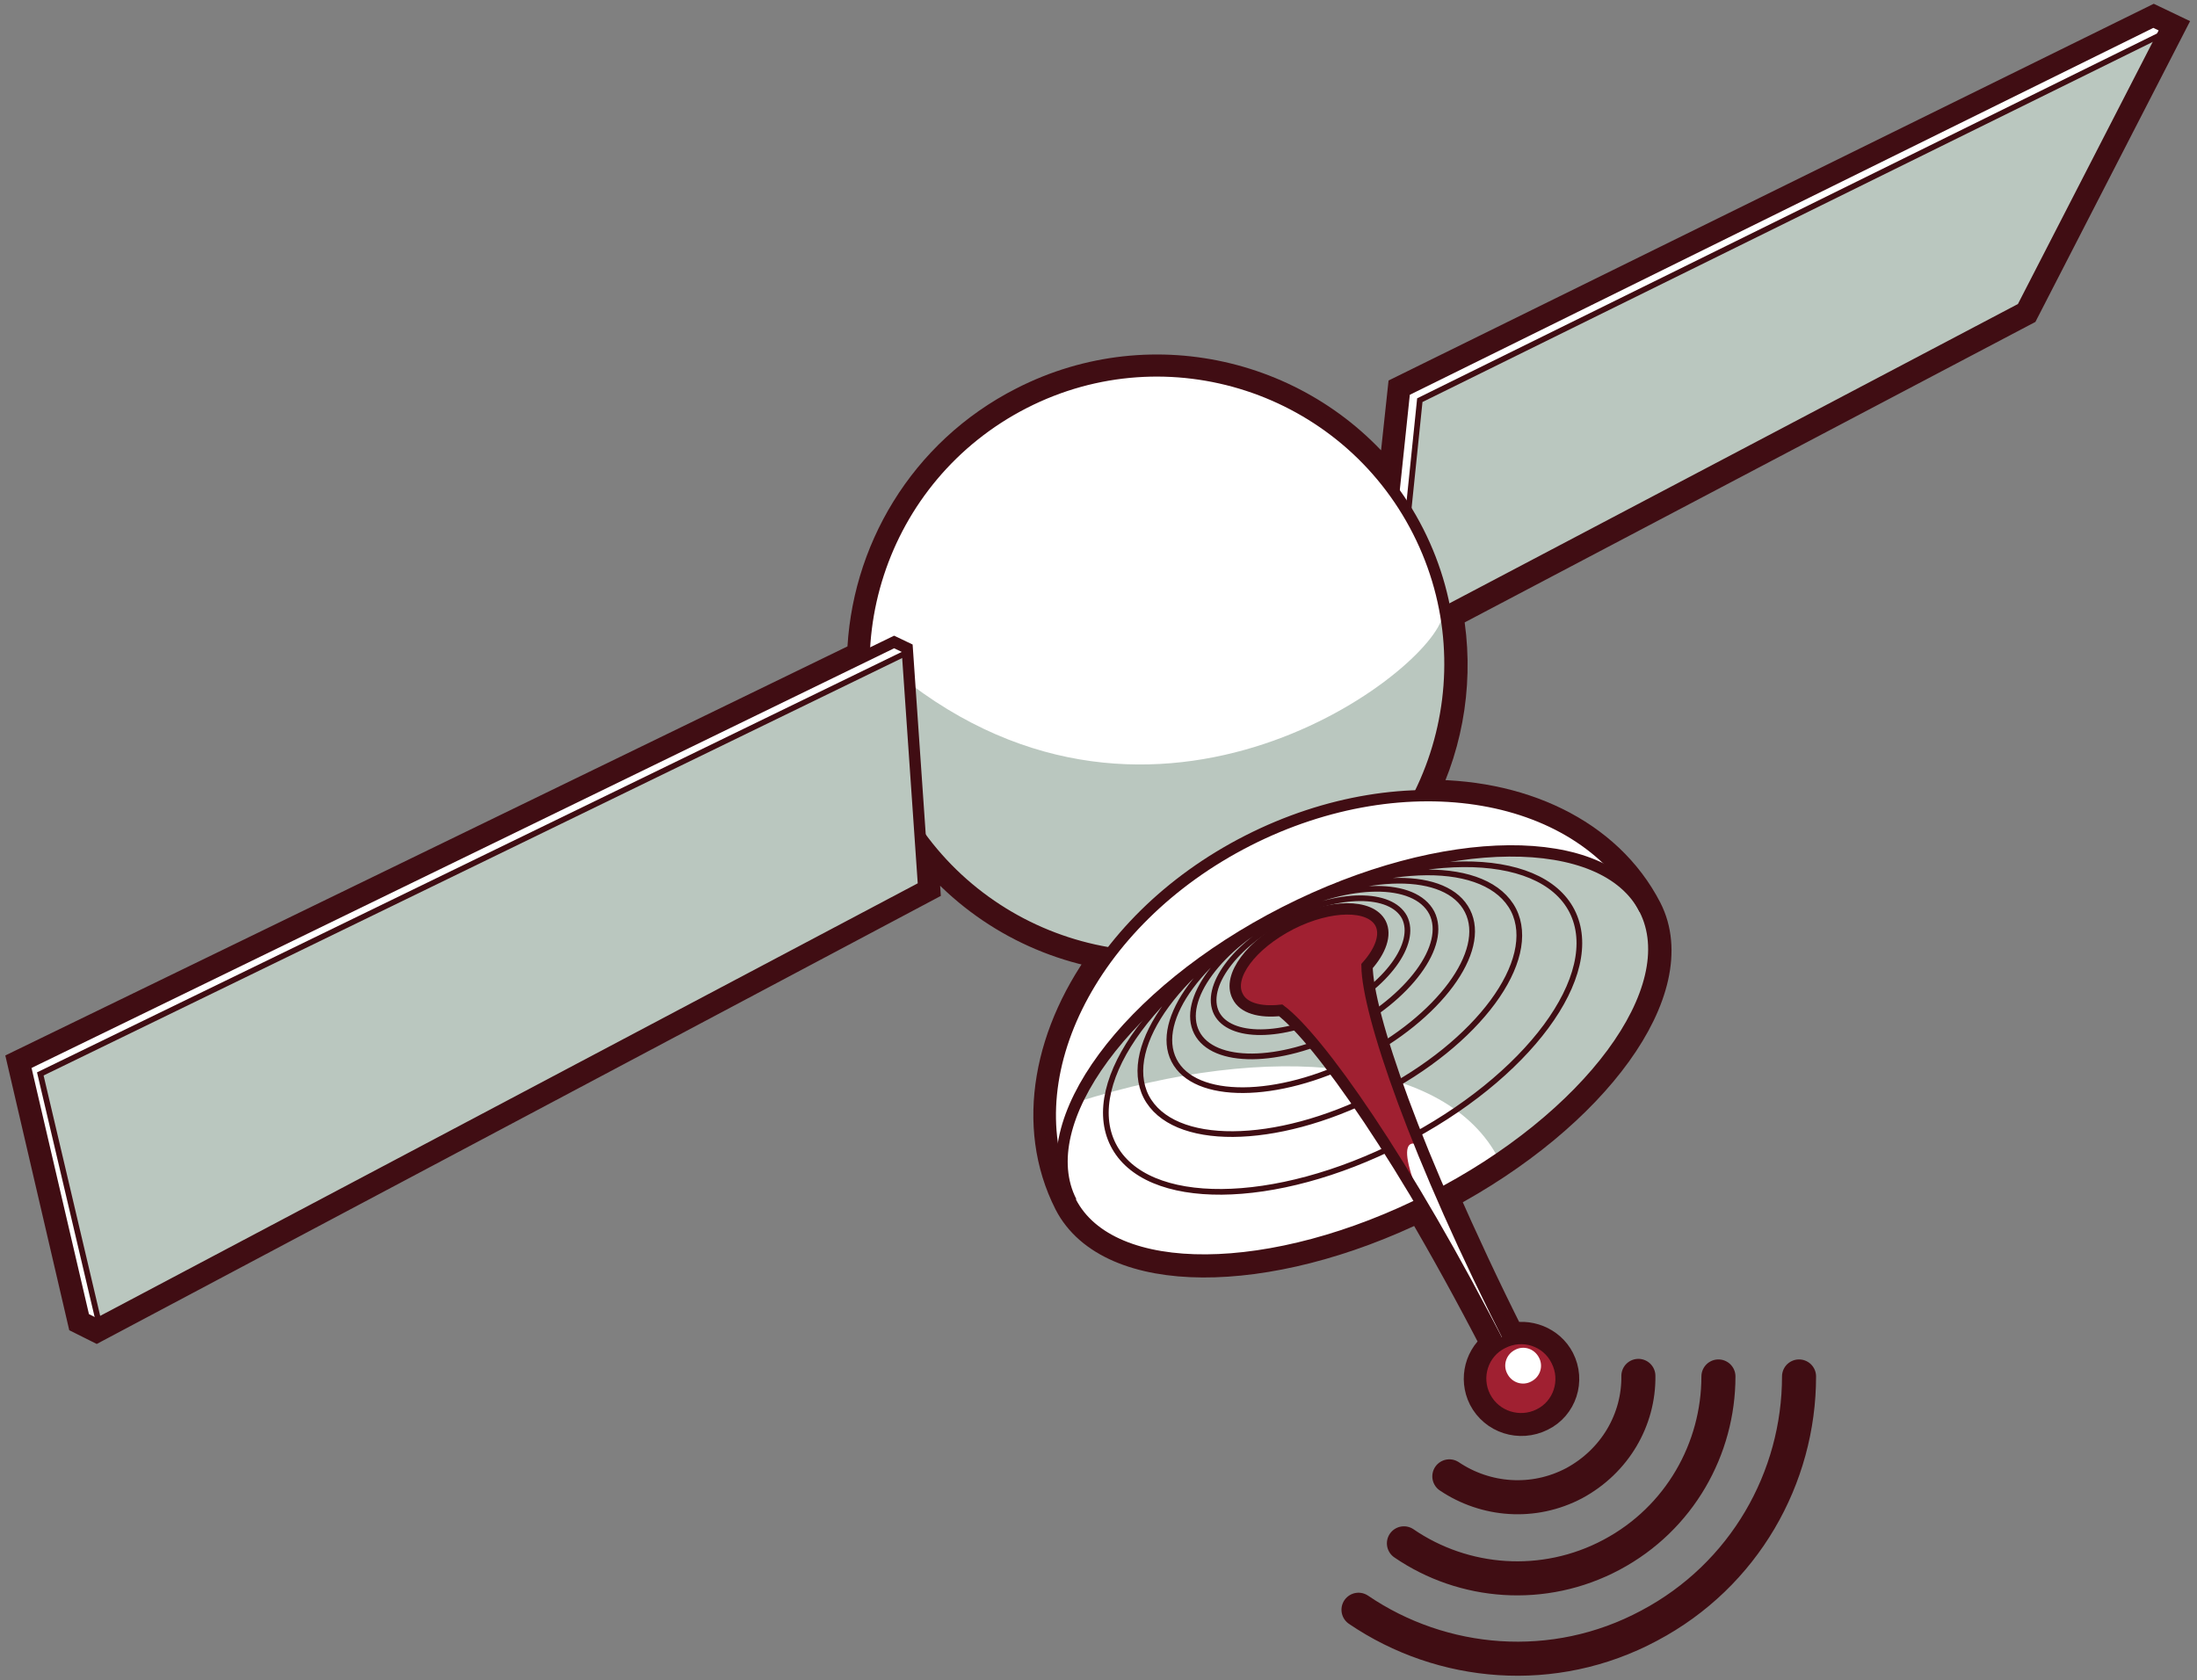 <svg xmlns="http://www.w3.org/2000/svg" xmlns:xlink="http://www.w3.org/1999/xlink" preserveAspectRatio="xMidYMid" width="387" height="296" viewBox="0 0 387 296">
<rect x="0" y="0" width="387" height="296" fill="#808080" stroke="none"/>
<g>
	<path fill="#FFFFFF" stroke="#400D13" stroke-width="6" stroke-miterlimit="3.864" d="M261.6,246.1c-1.6-3.2-0.6-7.1,2.4-9.1
		c-4.8-9.3-9.4-17.6-13.7-24.9c-27.3,13.4-54.7,13.3-61.7-0.4c-6.8-13.4-3.6-29.9,7-43.8c-13.2-2.1-25.4-9.3-33.6-20.6l0.6,8.8
		L17,233.4l-2.2-1.1L4.4,187.6l147.8-71.8c0.5-18.3,10.7-35.8,28.2-44.7c22.9-11.7,50.5-4.6,65.1,15.6l1.9-17.7l132-65l2.3,1.1
		l-25.4,49.4l-101.6,53.5c2,11.1,0.3,22.5-4.7,32.4c17.5-0.5,32.9,6.6,39.8,20c7,13.7-9.1,35.9-36,50.1c3.4,7.7,7.4,16.4,12.1,25.7
		c3.2-1,6.9,0.4,8.5,3.5c1.8,3.5,0.4,7.8-3.1,9.5C267.7,251,263.4,249.6,261.6,246.1L261.6,246.1z"/>
	<polygon fill="#FFFFFF" points="242.9,111.7 247.4,68.9 379.3,3.8 381.6,4.9 356.2,54.3 245.1,112.8 242.9,111.7 	"/>
	<g>
		<defs>
			<polygon id="SVGID_1_" points="242.9,111.7 247.4,68.9 379.3,3.8 381.6,4.9 356.2,54.3 245.1,112.8 242.9,111.7 			"/>
		</defs>
		<clipPath id="SVGID_2_">
			<use xlink:href="#SVGID_1_"  overflow="visible"/>
		</clipPath>
		<polygon clip-path="url(#SVGID_2_)" fill="#BAC7BF" stroke="#400D13" stroke-miterlimit="3.864" points="245.7,113.3 250.1,70.5 
			382.1,5.4 356.7,54.8 245.7,113.3 		"/>
	</g>
	<polygon fill="none" stroke="#400D13" stroke-width="2" stroke-miterlimit="3.864" points="242.9,111.7 247.4,68.9 379.3,3.8 
		381.6,4.9 356.2,54.3 245.1,112.8 242.9,111.7 	"/>
	<path fill="#FFFFFF" d="M157.8,140.4C144.9,115,155,84,180.4,71s56.5-2.8,69.4,22.6c12.9,25.4,2.8,56.5-22.5,69.4
		C201.9,175.9,170.8,165.8,157.8,140.4L157.8,140.4z"/>
	<g>
		<defs>
			<path id="SVGID_3_" d="M157.8,140.4C144.9,115,155,84,180.4,71s56.5-2.8,69.4,22.6c12.9,25.4,2.8,56.5-22.5,69.4
				C201.9,175.9,170.8,165.8,157.8,140.4L157.8,140.4z"/>
		</defs>
		<clipPath id="SVGID_4_">
			<use xlink:href="#SVGID_3_"  overflow="visible"/>
		</clipPath>
		<path clip-path="url(#SVGID_4_)" fill="#BAC7BF" d="M160.5,120.6c45.5,34.3,93.5-3.7,93.7-12.7c6.5,2.2,1.3,6.4,1.3,6.4l-0.2,7.5
			l-1.5,8.3l-2,6.1l-3.3,6.7l-43,27.5l-10.3-1.8L188,166l-5.9-2.3l-6.7-3.7l-6.4-5l-8.6-7.6l-5.5-7.6l2.6-17L160.5,120.6
			L160.5,120.6z"/>
	</g>
	<path fill="none" stroke="#400D13" stroke-width="2" stroke-miterlimit="3.864" d="M157.8,140.4C144.9,115,155,84,180.4,71
		s56.5-2.8,69.4,22.6c12.9,25.4,2.8,56.5-22.5,69.4C201.9,175.9,170.8,165.8,157.8,140.4L157.8,140.4z"/>
	<path fill="#FFFFFF" d="M289.7,160.2c7.1,13.9-9.8,36.8-37.7,51c-27.9,14.2-56.3,14.4-63.4,0.5c-10.7-20.9,3.3-49.4,31.2-63.6
		C247.7,133.9,279,139.3,289.7,160.2L289.7,160.2z"/>
	<g>
		<defs>
			<path id="SVGID_5_" d="M289.7,160.2c7.1,13.9-9.8,36.8-37.7,51c-27.9,14.2-56.3,14.4-63.4,0.5c-10.7-20.9,3.3-49.4,31.2-63.6
				C247.7,133.9,279,139.3,289.7,160.2L289.7,160.2z"/>
		</defs>
		<clipPath id="SVGID_6_">
			<use xlink:href="#SVGID_5_"  overflow="visible"/>
		</clipPath>
		<path clip-path="url(#SVGID_6_)" fill="#BAC7BF" d="M189.6,194.2c5.3-11.6,18.7-24.3,36.7-33.5c27.9-14.2,56.3-14.4,63.4-0.5
			c6,11.8-5.2,30.1-25.7,44C254.9,186.5,224.2,183.2,189.6,194.2L189.6,194.2z"/>
	</g>
	<path fill="none" stroke="#400D13" stroke-width="2" stroke-miterlimit="3.864" d="M289.7,160.2c7.1,13.9-9.8,36.8-37.7,51
		c-27.9,14.2-56.3,14.4-63.4,0.5c-10.7-20.9,3.3-49.4,31.2-63.6C247.7,133.9,279,139.3,289.7,160.2L289.7,160.2z"/>
	<path fill="none" stroke="#400D13" stroke-width="1" stroke-miterlimit="3.864" d="M196.1,201.7
		c-5.7-11.2,7.8-29.4,30.1-40.8c22.3-11.4,45-11.5,50.7-0.4c5.7,11.2-7.8,29.4-30.1,40.8C224.5,212.7,201.8,212.9,196.1,201.7
		L196.1,201.7z M201.9,193.2c-4.5-8.9,6.2-23.5,24.1-32.6c17.9-9.1,36-9.2,40.6-0.3c4.5,8.9-6.2,23.5-24.1,32.6
		C224.6,202,206.5,202.1,201.9,193.2L201.9,193.2z M206.8,186.8c-3.6-7.1,5-18.8,19.3-26.1c14.3-7.3,28.8-7.4,32.4-0.2
		c3.6,7.1-5,18.8-19.3,26.1C225,193.8,210.4,193.9,206.8,186.8L206.8,186.8z M210.8,181.9c-2.9-5.7,4-15.1,15.4-20.9
		c11.4-5.8,23-5.9,26-0.2c2.9,5.7-4,15.1-15.4,20.9C225.4,187.5,213.7,187.6,210.8,181.9L210.8,181.9z M214.3,178.5
		c-2.3-4.6,3.2-12.1,12.3-16.7c9.1-4.7,18.4-4.7,20.8-0.2c2.3,4.6-3.2,12.1-12.3,16.7C225.9,183,216.6,183,214.3,178.5L214.3,178.5z
		"/>
	<path fill="#FFFFFF" d="M218,175.5c-1.8-3.5,2.4-9.1,9.4-12.7c6.9-3.5,14-3.6,15.8-0.1c1,2,0,4.8-2.4,7.5
		c0.1,8.1,8.3,32.9,25.8,67.2l-1.8,0.9c-17.5-34.3-32.7-55.4-39.2-60.3C221.9,178.4,219,177.6,218,175.5L218,175.5z"/>
	<g>
		<defs>
			<path id="SVGID_7_" d="M218,175.5c-1.8-3.5,2.4-9.1,9.4-12.7c6.9-3.5,14-3.6,15.8-0.1c1,2,0,4.8-2.4,7.5
				c0.1,8.1,8.3,32.9,25.8,67.2l-1.8,0.9c-17.5-34.3-32.7-55.4-39.2-60.3C221.9,178.4,219,177.6,218,175.5L218,175.5z"/>
		</defs>
		<clipPath id="SVGID_8_">
			<use xlink:href="#SVGID_7_"  overflow="visible"/>
		</clipPath>
		<path clip-path="url(#SVGID_8_)" fill="#A02031" d="M252.9,217.2c-9.1-18.9-3.1-15.5-3.1-15.5l-6.8-51l-34.8,17.7L252.9,217.2
			L252.9,217.2z"/>
	</g>
	<path fill="none" stroke="#400D13" stroke-width="2" stroke-miterlimit="3.864" d="M218,175.5c-1.8-3.5,2.4-9.1,9.4-12.7
		c6.9-3.5,14-3.6,15.8-0.1c1,2,0,4.8-2.4,7.5c0.1,8.1,8.3,32.9,25.8,67.2l-1.8,0.9c-17.5-34.3-32.7-55.4-39.2-60.3
		C221.9,178.4,219,177.6,218,175.5L218,175.5z"/>
	<path fill="#A02031" d="M261.6,246.1c-1.8-3.5-0.4-7.8,3.1-9.5c3.5-1.8,7.8-0.4,9.5,3.1c1.8,3.5,0.4,7.8-3.1,9.5
		C267.7,250.9,263.4,249.6,261.6,246.1L261.6,246.1z"/>
	<g>
		<defs>
			<path id="SVGID_9_" d="M261.6,246.1c-1.8-3.5-0.4-7.8,3.1-9.5c3.5-1.8,7.8-0.4,9.5,3.1c1.8,3.5,0.4,7.8-3.1,9.5
				C267.7,250.9,263.4,249.6,261.6,246.1L261.6,246.1z"/>
		</defs>
		<clipPath id="SVGID_10_">
			<use xlink:href="#SVGID_9_"  overflow="visible"/>
		</clipPath>
		<path clip-path="url(#SVGID_10_)" fill="#FFFFFF" d="M265.5,242c-0.8-1.5-0.2-3.4,1.4-4.2c1.5-0.8,3.4-0.2,4.2,1.4
			c0.8,1.5,0.2,3.4-1.4,4.2C268.2,244.2,266.3,243.6,265.5,242L265.5,242z"/>
	</g>
	<path fill="none" stroke="#400D13" stroke-width="2" stroke-miterlimit="3.864" d="M261.6,246.1c-1.8-3.5-0.4-7.8,3.1-9.5
		c3.5-1.8,7.8-0.4,9.5,3.1c1.8,3.5,0.4,7.8-3.1,9.5C267.7,250.9,263.4,249.6,261.6,246.1L261.6,246.1z M188.7,211.7
		c-7.1-13.9,9.7-36.8,37.6-51c27.9-14.2,56.3-14.4,63.4-0.5"/>
	<polygon fill="#FFFFFF" points="159.8,114.2 162.7,156.2 17,233.3 14.8,232.2 4.4,187.6 157.5,113.1 159.8,114.2 	"/>
	<g>
		<defs>
			<polygon id="SVGID_11_" points="159.8,114.2 162.7,156.2 17,233.3 14.8,232.2 4.4,187.6 157.5,113.1 159.8,114.2 			"/>
		</defs>
		<clipPath id="SVGID_12_">
			<use xlink:href="#SVGID_11_"  overflow="visible"/>
		</clipPath>
		<polygon clip-path="url(#SVGID_12_)" fill="#BAC7BF" stroke="#400D13" stroke-miterlimit="3.864" points="17.6,233.8 7.1,189.2 
			160.3,114.7 163.2,156.7 17.6,233.8 		"/>
	</g>
	<polygon fill="none" stroke="#400D13" stroke-width="2" stroke-miterlimit="3.864" points="159.8,114.2 162.7,156.2 17,233.3 
		14.8,232.2 4.4,187.6 157.5,113.1 159.8,114.2 	"/>
	<path fill="none" stroke="#400D13" stroke-width="6" stroke-linecap="round" stroke-miterlimit="3.864" d="M316.9,242.5
		c0,17.8-9.6,35-26.4,43.9c-16.8,9-36.5,7.2-51.2-2.8 M302.7,242.5c0,12.7-6.8,25-18.8,31.4c-12,6.4-26.1,5.2-36.6-2 M288.6,242.4
		c0.1,7.7-4.1,15-11.3,18.9c-7.2,3.8-15.6,3.1-22-1.2"/>
</g>
</svg>
